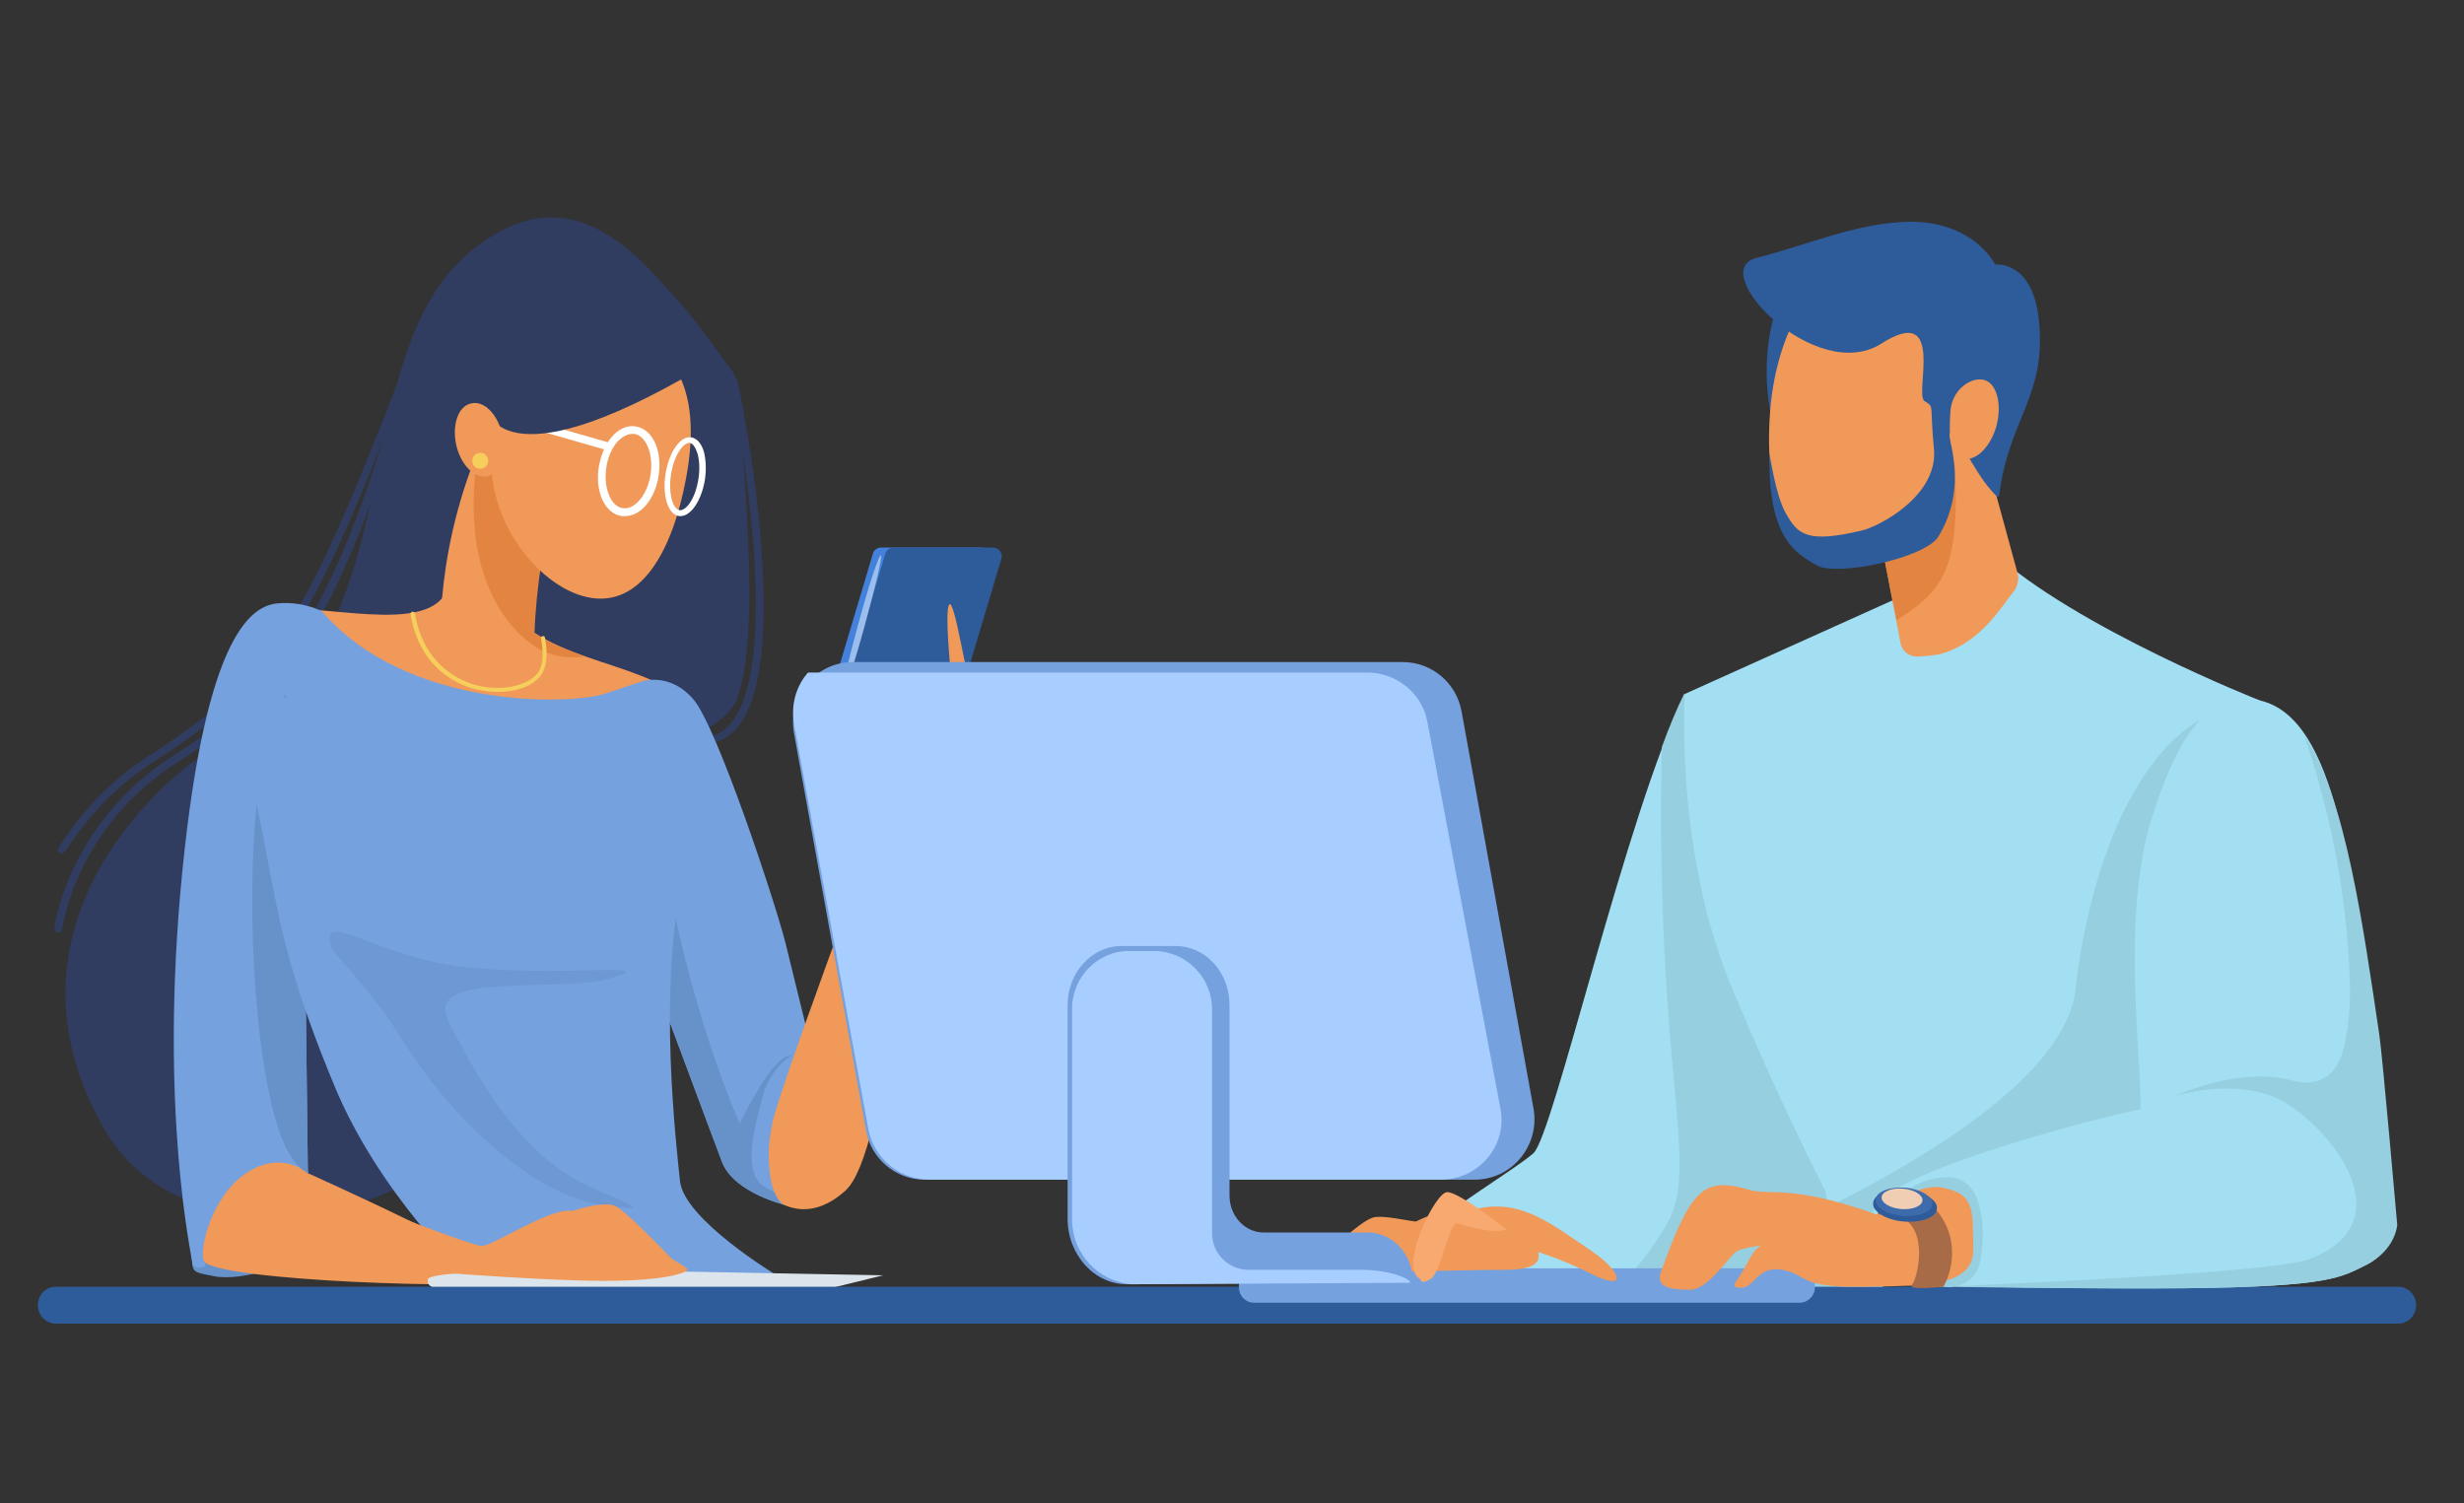 <?xml version="1.0" encoding="utf-8"?>
<!-- Generator: Adobe Illustrator 22.0.1, SVG Export Plug-In . SVG Version: 6.00 Build 0)  -->
<svg version="1.1" id="Layer_2" xmlns="http://www.w3.org/2000/svg" xmlns:xlink="http://www.w3.org/1999/xlink" x="0px" y="0px"
	 viewBox="0 0 494.6 301.8" style="enable-background:new 0 0 494.6 301.8;" xml:space="preserve">
<rect x="0" y="0" width="494.6" height="301.8" fill="#333333" stroke="none"/>
<style type="text/css">
	.st0{display:none;fill:#E7F3FE;}
	.st1{fill:#303C60;}
	.st2{fill:#F09959;}
	.st3{fill:#6791C9;}
	.st4{fill:#75A1DE;}
	.st5{opacity:0.5;fill:#6791C9;}
	.st6{fill:#E38540;}
	.st7{fill:#F5CE5C;}
	.st8{fill:#4381DB;}
	.st9{fill:#2E5B9A;}
	.st10{fill:#9CBEED;}
	.st11{fill:#FFFFFF;}
	.st12{fill:#DBE5EB;}
	.st13{fill:#A2DFF2;}
	.st14{fill:#96CFE0;}
	.st15{fill:#A86B48;}
	.st16{fill:#3E6BAB;}
	.st17{fill:#F0CEB4;}
	.st18{fill:#F7A96F;}
	.st19{fill:#A8CEFF;}
</style>
<g>
	<g>
		<rect x="-4.3" y="-43.6" class="st0" width="503.6" height="345.8"/>
		<path class="st1" d="M92.9,51.8c17.1-15.3,29.7-6.2,39.1,4c7.5,8.1,8.5,9.9,14.7,18.3c0.9,1.2,1.6,2.6,1.6,4.2
			c0.2,9.3,4.9,48.6-0.4,62.1c-6.2,15.8-82.1,23-82.1,23L92.9,51.8z"/>
		<g>
			<path class="st1" d="M141.5,149.4c-0.4,0-0.8-0.3-0.8-0.7c0-0.4,0.3-0.8,0.7-0.8c2.3-0.1,4.1-1.1,5.6-3.1
				c8.5-11,3.7-47.9-0.4-67.9c-0.1-0.4,0.2-0.8,0.6-0.9c0.4-0.1,0.8,0.2,0.9,0.6c0.9,4.4,4,19.9,4.9,36.1c1,16.6-0.6,27.7-4.8,33.1
				C146.5,148,144.2,149.2,141.5,149.4C141.5,149.4,141.5,149.4,141.5,149.4z"/>
		</g>
		<path class="st1" d="M99.3,47.2C66.4,65.4,86.4,127,44.7,149c-11.6,6.1-47.1,36.9-23.8,77.6c15.2,26.6,60.8,20.9,75.8-2.7
			C111.6,200.4,99.3,47.2,99.3,47.2z"/>
		<g>
			<path class="st1" d="M11.7,187.2c0,0-0.1,0-0.1,0c-0.4-0.1-0.7-0.5-0.7-0.9c0-0.2,0.7-5.4,4-12.3c3-6.3,8.9-15.3,19.7-22.2
				c19.3-12.3,32.1-23.9,47.3-81c0.1-0.4,0.5-0.7,1-0.6c0.4,0.1,0.7,0.5,0.6,1c-7.3,27.6-14.6,46.3-22.9,58.7
				c-7.7,11.6-15.6,17.1-25.1,23.2c-20.1,12.8-23,33.1-23,33.3C12.4,186.9,12.1,187.2,11.7,187.2z"/>
		</g>
		<g>
			<path class="st1" d="M12.4,171.3c-0.1,0-0.3,0-0.4-0.1c-0.4-0.2-0.5-0.7-0.2-1.1c4.8-7.6,10.9-13.8,18.1-18.4
				c27.1-17.5,31.6-27.6,54-85.4c0.2-0.4,0.6-0.6,1-0.4c0.4,0.2,0.6,0.6,0.4,1c-11.2,28.9-17.9,45.8-25.2,57.8
				c-7.9,12.9-16.7,20.2-29.4,28.3c-7,4.5-12.9,10.6-17.6,17.9C12.9,171.1,12.6,171.3,12.4,171.3z"/>
		</g>
		<path class="st2" d="M98.1,85.7c-11.3,23.5-9.6,44.9-9.6,44.9s1.3,8.3,6.5,10c5.2,1.7,12.6-3.5,12.2-10.5c-0.4-7,1.7-24,4.4-30.1
			C114.3,93.9,98.1,85.7,98.1,85.7z"/>
		<path class="st3" d="M38.3,249.2c0.7,6.4-0.9,5.9,4.8,7c5.7,1.1,15.9-2.9,15.9-2.9l-11.4-21.2L38.3,249.2z"/>
		<path class="st2" d="M89.9,117.9c-3.2,10.4-27.3,2.4-35.7,4.8c-8.4,2.4-15.7,37.7-16.9,69.5c-1.2,31.7,0.4,57,3.6,61
			c3.2,4,56.2,5.6,61,4c4.8-1.6-40.1-21.7-40.1-21.7s-2.8-36.9,0.8-55.8c3.6-18.9,36.1-43.8,36.1-43.8L89.9,117.9z"/>
		<path class="st2" d="M101.2,121.1c8.4,12.8,30.5,11.2,38.1,21.7c7.6,10.4,23.7,67.9,23.7,67.9l16.9-58.2c0,0,13.7-2.3,9.2,7.2
			c-7.9,16.9-10.8,71.6-19.4,79.3c-9.5,8.6-19,1.6-24.4-13.5c-5.2-14.6-18.1-46.2-27.3-58.2c-9.2-12-19.3-31.3-19.3-31.3
			L101.2,121.1z"/>
		<path class="st4" d="M64.6,122.7c16.9,19.7,49.8,18.9,57,16.5c7.2-2.4,7.2-2.4,7.2-2.4s5.6-2,10.4,3.6c4.8,5.6,16.5,41,18.5,49
			c2,8,5.2,21.3,5.2,21.3s-8.6,10.3-8.6,20.8c0,10.4,3.7,10.5,3.7,10.5s-10.7-2.4-13.1-8.8c-2.4-6.4-24.1-64.6-24.1-64.6L61,169.7
			l0.8,65.8c0,0-5.2-4.8-12.4,0c-7.2,4.8-9.6,16.1-8.4,17.7c1.2,1.6-2.4,1.6-2.4,0.4c0-1.2-6.8-30.5-2-78.7
			c4.8-48.2,14.1-53.4,19.3-53.8C61,120.7,64.6,122.7,64.6,122.7z"/>
		<g>
			<path class="st3" d="M155.6,241.1c0.1,0,0.2,0,0.2,0S155.7,241.2,155.6,241.1z"/>
			<path class="st3" d="M157.9,212.1c-3.5,1.1-9.4,13.4-9.4,13.4s-13.4-29.2-17.4-69.6l-4.8,27.4c6.6,17.7,16.9,45.5,18.6,49.8
				c2.2,5.9,11.1,8.3,12.3,8.6c-0.3-0.1-1.1-0.6-1.7-2.3c-0.4-0.3-2.4-1.3-2.7-1.6c-3.2-2.9-1.9-9.9,0.3-17.7
				C155.2,212.4,161.4,211.1,157.9,212.1z"/>
		</g>
		<path class="st3" d="M63.9,169.7l-6.6-30.3c-7.2,10.2-8,45-5.1,68.8c2.4,19.5,6,24.6,8.5,26.6c0.7,0.4,1.1,0.8,1.1,0.8L61,169.7
			L63.9,169.7z"/>
		<path class="st4" d="M44.7,139.1c12.3,33.2,6.2,39.9,22.4,78.8c9,21.8,26.5,38.1,26.5,38.1s14.1,3.6,31.7,2.4
			c17.7-1.2,30.6-2.4,30.6-2.4s-18.6-11.2-19.4-18.9c-0.8-7.6-4.3-37.9,0.3-59.3c3.6-16.7-11.1-33.4-11.1-33.4l-24.5-1.2L44.7,139.1
			z"/>
		<path class="st5" d="M66.4,189.9c-2.1-7.8,9.1,2.4,27.6,4.3c18.5,1.9,39.1-1.1,28.9,2.1c-10.2,3.2-38-1.6-32.9,8.6
			c6,12,13.1,23.6,23.3,30.5c6.7,4.6,22.8,8.8,7.2,6.4c-15.5-2.4-32.1-20.6-39.3-32.4C73.9,197.7,66.8,191.6,66.4,189.9z"/>
		<path class="st6" d="M107.3,127.1c0.2-8,2.1-21.7,4.4-27c1.9-4.4-5.9-9.9-10.4-12.6l-3.8-0.2c-0.6,1.3-1.1,2.5-1.6,3.8
			c-4.1,26.6,8.1,37.7,13.9,39.9c2.5,1,5.3,1.1,7.7,0.8C113.8,130.5,110.3,129.1,107.3,127.1z"/>
		<g>
			<path class="st7" d="M99.9,138.9c-1.4,0-2.8-0.2-4.3-0.5c-3.3-0.8-11.3-3.9-13.2-15.1c0-0.2,0.1-0.5,0.4-0.5
				c0.2,0,0.5,0.1,0.5,0.4c1.8,10.6,9.4,13.6,12.5,14.4c4.9,1.2,10.2,0.1,12.2-2.6c1.6-2.2,0.6-6.7,0.6-6.8
				c-0.1-0.2,0.1-0.5,0.3-0.5c0.2-0.1,0.5,0.1,0.5,0.3c0,0.2,1.1,5-0.8,7.5C107.1,137.7,103.7,138.9,99.9,138.9z"/>
		</g>
		<path class="st2" d="M137.7,96.1c-2.7,14.4-9,26-19.7,23.8c-10.6-2.2-21.8-17.4-18.9-31.7c2.9-14.3,14-24.2,24.6-22
			C134.4,68.4,141.3,77,137.7,96.1z"/>
		<path class="st2" d="M175.6,167.2c0,0-19.7,52.9-20.6,58.4c-0.9,5.5,0.9,9,1.5,9c0.5,0,17.3-28.6,17.3-28.6L175.6,167.2z"/>
		<path class="st2" d="M176.4,164.8c1.6-5.4-0.9-12.1-0.9-12.1l7.1,0.9L176.4,164.8z"/>
		<g>
			<path class="st8" d="M184.2,155.7h-19.9c-1.2,0-2.1-1.2-1.7-2.3l12.6-42.2c0.2-0.8,0.9-1.3,1.7-1.3h19.9c1.2,0,2.1,1.2,1.7,2.3
				l-12.6,42.2C185.7,155.2,185,155.7,184.2,155.7z"/>
			<path class="st9" d="M186.7,155.7h-19.9c-1.2,0-2.1-1.2-1.7-2.3l12.6-42.2c0.2-0.8,0.9-1.3,1.7-1.3h19.9c1.2,0,2.1,1.2,1.7,2.3
				l-12.6,42.2C188.2,155.2,187.5,155.7,186.7,155.7z"/>
			<path class="st10" d="M172.3,125.2c-2.1,7.7-3.6,13.9-3.2,14c0.4,0.1,2.4-6,4.5-13.7c2.1-7.7,3.6-13.9,3.2-14
				C176.4,111.4,174.4,117.5,172.3,125.2z"/>
		</g>
		<path class="st2" d="M185.8,168.2c0.6-7,6.6-13.5,8.9-15.5c0.7-0.6,1.1-1.5,1.1-2.5c0-3.5-0.2-11.6-0.9-12.6
			c-0.9-1.2-3.2-16.9-4.3-16.3c-1.1,0.6,0.3,14.3,0.3,14.3s-2.6-1.2-4-1.8c-1.4-0.6-7,5.6-7,5.6s-2.6,6.7,4.6,3.8
			c8.6-3.4,2.1,6.1-3.6,12.1c-4.7,5-0.7,6.1-0.7,6.1l3.8-0.2L185.8,168.2z"/>
		<g>
			<path class="st7" d="M183.7,173.7c-0.6,0-1.3-0.1-2.1-0.3c-1.9-0.6-5.1-2.4-5.9-8.4c0-0.2,0.1-0.5,0.4-0.5c0.2,0,0.5,0.1,0.5,0.4
				c0.7,5.1,3.2,7,5.2,7.7c1.6,0.5,2.9,0.3,3.3,0.1c0-0.2,0.1-0.3,0.3-0.4c0.2-0.1,0.5,0,0.6,0.2c0.1,0.2,0,0.5-0.1,0.7
				C185.4,173.5,184.6,173.7,183.7,173.7z"/>
		</g>
		<g>
			<path class="st7" d="M182.9,172c-0.6,0-1.2,0-1.8-0.1c-3.4-0.5-5.7-2.2-6.3-4.8c-0.1-0.2,0.1-0.5,0.3-0.5
				c0.2-0.1,0.5,0.1,0.5,0.3c0.6,2.4,2.8,3.5,4.5,3.9c2.5,0.6,4.8,0.2,5-0.1c0.1-0.2,0.4-0.3,0.6-0.2c0.2,0.1,0.3,0.4,0.2,0.6
				C185.7,171.7,184.4,172,182.9,172z"/>
		</g>
		<g>
			<path class="st11" d="M125.5,103.6c-0.2,0-0.4,0-0.7,0c-3.4-0.5-5.4-4.9-4.6-9.9c0.4-2.3,1.3-4.5,2.6-6c1.4-1.6,3.1-2.4,4.8-2.1
				c3.4,0.5,5.4,4.9,4.6,9.9C131.5,100.2,128.6,103.6,125.5,103.6z M126.9,87.1c-1,0-2,0.6-3,1.6c-1.1,1.3-1.9,3.1-2.2,5.2
				c-0.6,4,0.9,7.8,3.3,8.1c2.4,0.4,5-2.7,5.6-6.8c0.6-4-0.9-7.8-3.3-8.1C127.2,87.1,127.1,87.1,126.9,87.1z"/>
		</g>
		<g>
			<path class="st11" d="M136.6,103.6c-0.1,0-0.2,0-0.3,0c-2.2-0.3-3.4-4.1-2.7-8.5c0.7-4.4,3-7.7,5.2-7.3c1.1,0.2,2,1.2,2.5,2.9
				c0.4,1.6,0.5,3.5,0.2,5.6C140.8,100.5,138.7,103.6,136.6,103.6z M138.4,88.9c-1.3,0-3.1,2.5-3.7,6.3c-0.6,4,0.4,7,1.7,7.2
				c1.3,0.2,3.2-2.3,3.8-6.3c0.3-1.9,0.2-3.7-0.2-5.1c-0.4-1.2-0.9-2-1.6-2.1C138.5,88.9,138.4,88.9,138.4,88.9z"/>
		</g>
		<g>
			<path class="st11" d="M121.8,90.3c-0.1,0-0.1,0-0.2,0l-26.2-7.5c-0.4-0.1-0.7-0.6-0.5-1c0.1-0.4,0.6-0.7,1-0.5l26.2,7.5
				c0.4,0.1,0.7,0.6,0.5,1C122.4,90.1,122.1,90.3,121.8,90.3z"/>
		</g>
		<path class="st1" d="M140.5,74c-40.6,23.9-42.8,7.9-42.8,7.9l2.4-22.8l24.1,1.3L140.5,74z"/>
		<path class="st2" d="M100.8,87.2c0.9,4-0.3,7.8-2.9,8.4c-2.5,0.6-5.4-2.2-6.3-6.2c-0.9-4,0.3-7.8,2.9-8.4
			C97.1,80.3,99.9,83.1,100.8,87.2z"/>
		<path class="st7" d="M98,92.5c0,0.9-0.7,1.6-1.6,1.6c-0.9,0-1.6-0.7-1.6-1.6c0-0.9,0.7-1.6,1.6-1.6C97.3,90.9,98,91.6,98,92.5z"/>
		<path class="st12" d="M101.4,255.2c0,0-15.3,0.2-15.5,1.6c-0.2,1.4,0.6,1.9,6,2.9c5.4,1,66.5,1.4,67,1c0.6-0.4,18.4-4.7,18.4-4.7
			l-42.8-0.8H101.4z"/>
		<path class="st2" d="M109.7,245c0,0,11-4.8,14.2-2.7c3.2,2.1,12.5,12,12.5,12L109.7,245z"/>
		<path class="st2" d="M76.5,242.9c0,0,18.2,7.2,20.3,7.2c2.1,0,14.1-8,18.1-7c4,1.1,23.6,11,23.1,11.8c-0.5,0.8-6.2,2.7-22.8,2.1
			c-16.6-0.5-43.6-2.9-43.6-2.9L76.5,242.9z"/>
	</g>
	<g>
		<path class="st13" d="M338.2,139.3c-11.7,23.8-26.4,88.7-30.4,92.2c-4,3.6-27.1,17.3-31.1,24c-4,6.7-2.2,4.4-0.4,4.9
			c1.8,0.4,102.2,0.9,102.2,0.9s-11.6-68.9-12.9-69.3C364.2,191.5,338.2,139.3,338.2,139.3z"/>
		<path class="st14" d="M321.5,260.9c18.5,0.1,37.9,0.2,48.6,0.3l-14.7-87.8c-7.8-15.2-17.3-34.2-17.3-34.2c-1.5,3-3,6.6-4.5,10.7
			c-1.5,65.9,8,84.4,0.8,96.1C328.9,255.3,323.8,259.4,321.5,260.9z"/>
		<path class="st9" d="M481.4,265.7H11.2c-2,0-3.6-1.7-3.6-3.7c0-2.1,1.6-3.7,3.6-3.7h470.2c2,0,3.6,1.7,3.6,3.7
			C485,264,483.4,265.7,481.4,265.7z"/>
		<path class="st13" d="M399.8,110.6c16.7,15.4,53.8,30,53.8,30s5.6,52.1,1.8,81.7c-3.9,29.5-1.7,35.5-1.7,35.5h-76.6
			c0,0-10.3-14.3-29.1-58.6c-12-28.2-9.8-59.9-9.8-59.9l46.6-21L399.8,110.6z"/>
		<path class="st14" d="M377.1,257.8h76.6c0,0-2.1-6,1.7-35.5c3.2-24.3-0.1-64-1.3-77.2l-7-3c-17.5,5-27.6,31.1-30.5,56.6
			c-2,17.1-30.2,33.8-48.7,43.1C373.9,253.4,377.1,257.8,377.1,257.8z"/>
		<path class="st9" d="M358.3,57.1c-9.2,20.6,1.8,39.6,1.5,38.8c-0.3-0.8,14-34.7,14-34.7L358.3,57.1z"/>
		<path class="st2" d="M393.3,72.3l11.7,42.8c0.3,1.2,0,2.5-0.7,3.5c-2.7,3.4-6.7,10.3-14.5,12.6c-1.5,0.4-3.4,0.5-5,0.6
			c-1.6,0-3-1.1-3.3-2.7l-7.8-40.6L393.3,72.3z"/>
		<path class="st6" d="M391.1,75.9l-4.3,1.8l-13.2,10.8l7.1,36C392.7,116.9,394.4,111.9,391.1,75.9z"/>
		<path class="st2" d="M392.9,91.2c-2.6,14.1-13.1,23.6-23.5,21.3c-10.4-2.3-15.4-11.4-14.1-29.7c1-14.3,8-29.9,18.4-27.6
			C384,57.5,395.5,77.1,392.9,91.2z"/>
		<path class="st13" d="M453.6,140.6c15.5,3.5,18.4,35,23.4,68.2c0.6,3.8,3.6,36.2,3.6,36.2s0.3,5.9-5.6,8.9
			c-5.1,2.5-7.1,4.4-36.5,4.7c-28.2,0.3-64.5-0.9-64.5-0.9s-0.3-10.5,2.6-15.6c4.3-7.7,48.9-18.8,53-19.4c0.6-8.3-4.1-38.3,2.4-58.7
			c4.4-14,9.2-21.3,15.2-23.3C449.2,140.1,451.3,140.1,453.6,140.6z"/>
		<path class="st14" d="M389.9,258.3c13.9,0.2,33,0.4,48.6,0.3c29.3-0.3,31.4-2.2,36.5-4.7c5.9-3,6.2-8,6.2-8s-3-34.4-3.6-38.2
			c-3.3-22.2-6.8-47.7-15-59.9c7.7,22.6,8.9,41.6,9.1,49.8c0.1,4.1-0.3,9.8-1.5,13.7c-1.3,4.4-4.7,7.1-10.1,5.6
			c-10.7-3-24,3.3-24,3.3s10.1-3.6,19.6-0.3c9.5,3.3,29,24.9,7.7,32.9C456.8,255.1,417.7,257.1,389.9,258.3z"/>
		<path class="st14" d="M378.9,243c0,0,4-6.7,12.1-6.7c8.1,0,7.5,13.2,6.3,17.6c-1.2,4.3-5.9,4.5-5.9,4.5l-17.4-0.8L378.9,243z"/>
		<path class="st4" d="M361.3,261.5H251.7c-1.7,0-3-1.4-3-3v-0.9c0-1.7,1.4-3,3-3h109.6c1.7,0,3,1.4,3,3v0.9
			C364.3,260.1,362.9,261.5,361.3,261.5z"/>
		<path class="st2" d="M376.7,243.8c-17-6.1-21.4-3.8-25.3-4.9c-9.5-2.8-11.9-0.4-18,16.4c-1.2,3.3,2.4,3.6,5.9,3.6
			c3.6,0,7.9-6.9,9.3-7.7c1.4-0.8,5.1-1.2,5.1-1.2s-1.2,0-3,3.6c-1.8,3.6-4,4.9-1.2,4.9c2.8,0,3.2-4.5,8.3-3.6c5.1,1,3.2,3.6,16,3.4
			c12.8-0.2,22.5,0,22.3-7.7c-0.2-7.3,0.6-11-6.3-12.2C384.6,237.3,376.7,243.8,376.7,243.8z"/>
		<path class="st15" d="M377,243.8c11.4-1.3,8,12.9,6.8,14.1c-1.2,1.2,6.3,0.4,6.3,0.4s3.5-5.7,0.6-12.2s-8.9-6.8-8.9-6.8l-5,2.8
			L377,243.8z"/>
		<path class="st9" d="M388.8,242.6c-0.1,1.8-3.1,2.9-6.7,2.6c-3.5-0.3-6.3-2-6.1-3.7c0.1-1.8,3.1-2.9,6.7-2.6
			C386.2,239.2,389,240.9,388.8,242.6z"/>
		<path class="st16" d="M387.9,241.7c-0.1,1.6-2.8,2.6-5.9,2.4c-3.2-0.3-5.6-1.7-5.5-3.3c0.1-1.6,2.8-2.6,5.9-2.4
			C385.6,238.7,388,240.2,387.9,241.7z"/>
		<path class="st17" d="M385.9,241c-0.1,1.1-2,1.9-4.3,1.7c-2.3-0.2-4-1.3-3.9-2.4c0.1-1.1,2-1.9,4.3-1.7
			C384.3,238.8,386,239.9,385.9,241z"/>
		<path class="st2" d="M283.7,245.5c8.4-4.7,18.7-3.1,22.5,1.6c3.8,4.7,4.4,7.8-4.1,7.8s-25.3,0.6-28.1,0.3
			C271.2,254.9,283.7,245.5,283.7,245.5z"/>
		<path class="st2" d="M296.2,242.7c9.1-2.2,15.3,3.1,22.8,8.1c6.6,4.4,7.9,8.6,0.6,5c-10.6-5.3-16.9-5.9-16.9-5.9L296.2,242.7z"/>
		<path class="st2" d="M287.9,245.5c-4.6,0-8.6-1.5-11.8-1.2c-3.2,0.3-13.5,10.8-11.8,11.6c0.1,0.1,0.2,0.1,0.4,0.2
			c2.4,0.9,5.2-0.1,6.5-2.3c1.4-2.3,3.8-5,6.5-4.1c4.6,1.6,9.4,1.5,9.4,1.5L287.9,245.5z"/>
		<path class="st18" d="M285.2,256.8c-4.7-1.9,2.8-17.5,5.3-17.5c2.5,0,11.9,7.5,11.9,7.5s-2.2,1.2-9.7-1.2
			c-1.9-0.6-3.4,10-5.6,11.2C284.9,258,285.2,256.8,285.2,256.8z"/>
		<path class="st9" d="M355.2,91c-0.4,17.2,5.4,20.1,9.5,22.5c4.1,2.3,21.8-1.5,24.4-5.8c6.6-10.9,1-21,2.5-20.9
			c1.5,0.2,2.8,4.4,6.7,9.9c0.4,0.5,2.9,3.9,3,2.8c1.8-15.4,9.8-20.2,7.9-35.8c-1.4-11.5-8.7-10.6-8.7-10.6s-4.7-9.6-19.3-8.5
			c-9.8,0.7-18.6,4.6-28.7,7.2c-10.1,2.6,12,25.5,25.1,17.2c13.1-8.4,6.6,10.1,8.7,11.5c2.1,1.4,1,0.2,1.9,9.6
			c0.9,9.4-11,15.6-14.5,16.4c-11,2.6-12.8,0.8-15.2-3.4C356.4,99.5,355.2,91,355.2,91z"/>
		<path class="st2" d="M400.7,85.7c-1.3,4.3-4.3,7.1-6.9,6.3c-2.5-0.9-2.6-4.4-2.3-9.4c0.3-4.5,4.3-7.1,6.9-6.3
			C400.9,77.1,401.9,81.3,400.7,85.7z"/>
		<g>
			<path class="st4" d="M296,236.8H185.6c-5.8,0-10.8-4.2-11.8-10l-14.4-79.5c-1.4-7.5,4.3-14.4,11.8-14.4h110.4
				c5.8,0,10.8,4.2,11.8,10l14.4,79.5C309.2,229.8,303.6,236.8,296,236.8z"/>
			<path class="st19" d="M301.2,222.6l-14.7-77.8c-1.1-5.7-6.2-9.8-12.1-9.8H162.2c-2.4,2.7-3.5,6.5-2.8,10.4l14.9,81.2
				c1.1,5.9,6.2,10.2,12.3,10.2h102.6C296.8,236.8,302.6,230,301.2,222.6z"/>
			<path class="st4" d="M274.6,247.4h-21c-3.7,0-6.8-3.3-6.8-7.4v-38.3c0-6.5-4.8-11.8-10.8-11.8h-10.9c-5.9,0-10.8,5.3-10.8,11.8
				v42.9c0,7.3,5.4,13.3,12.1,13.2l57.2-0.4C283.7,251.9,279.6,247.4,274.6,247.4z"/>
			<path class="st19" d="M215.2,202.5v42.3c0,6.9,5.3,12.5,12.1,13l55.8-0.3c0-0.9-4.4-2.6-9.8-2.6h-22.7c-4,0-7.3-3.3-7.3-7.3v-45
				c0-6.4-5.2-11.7-11.7-11.7h-4.8C220.4,190.8,215.2,196.1,215.2,202.5z"/>
		</g>
	</g>
</g>
</svg>
